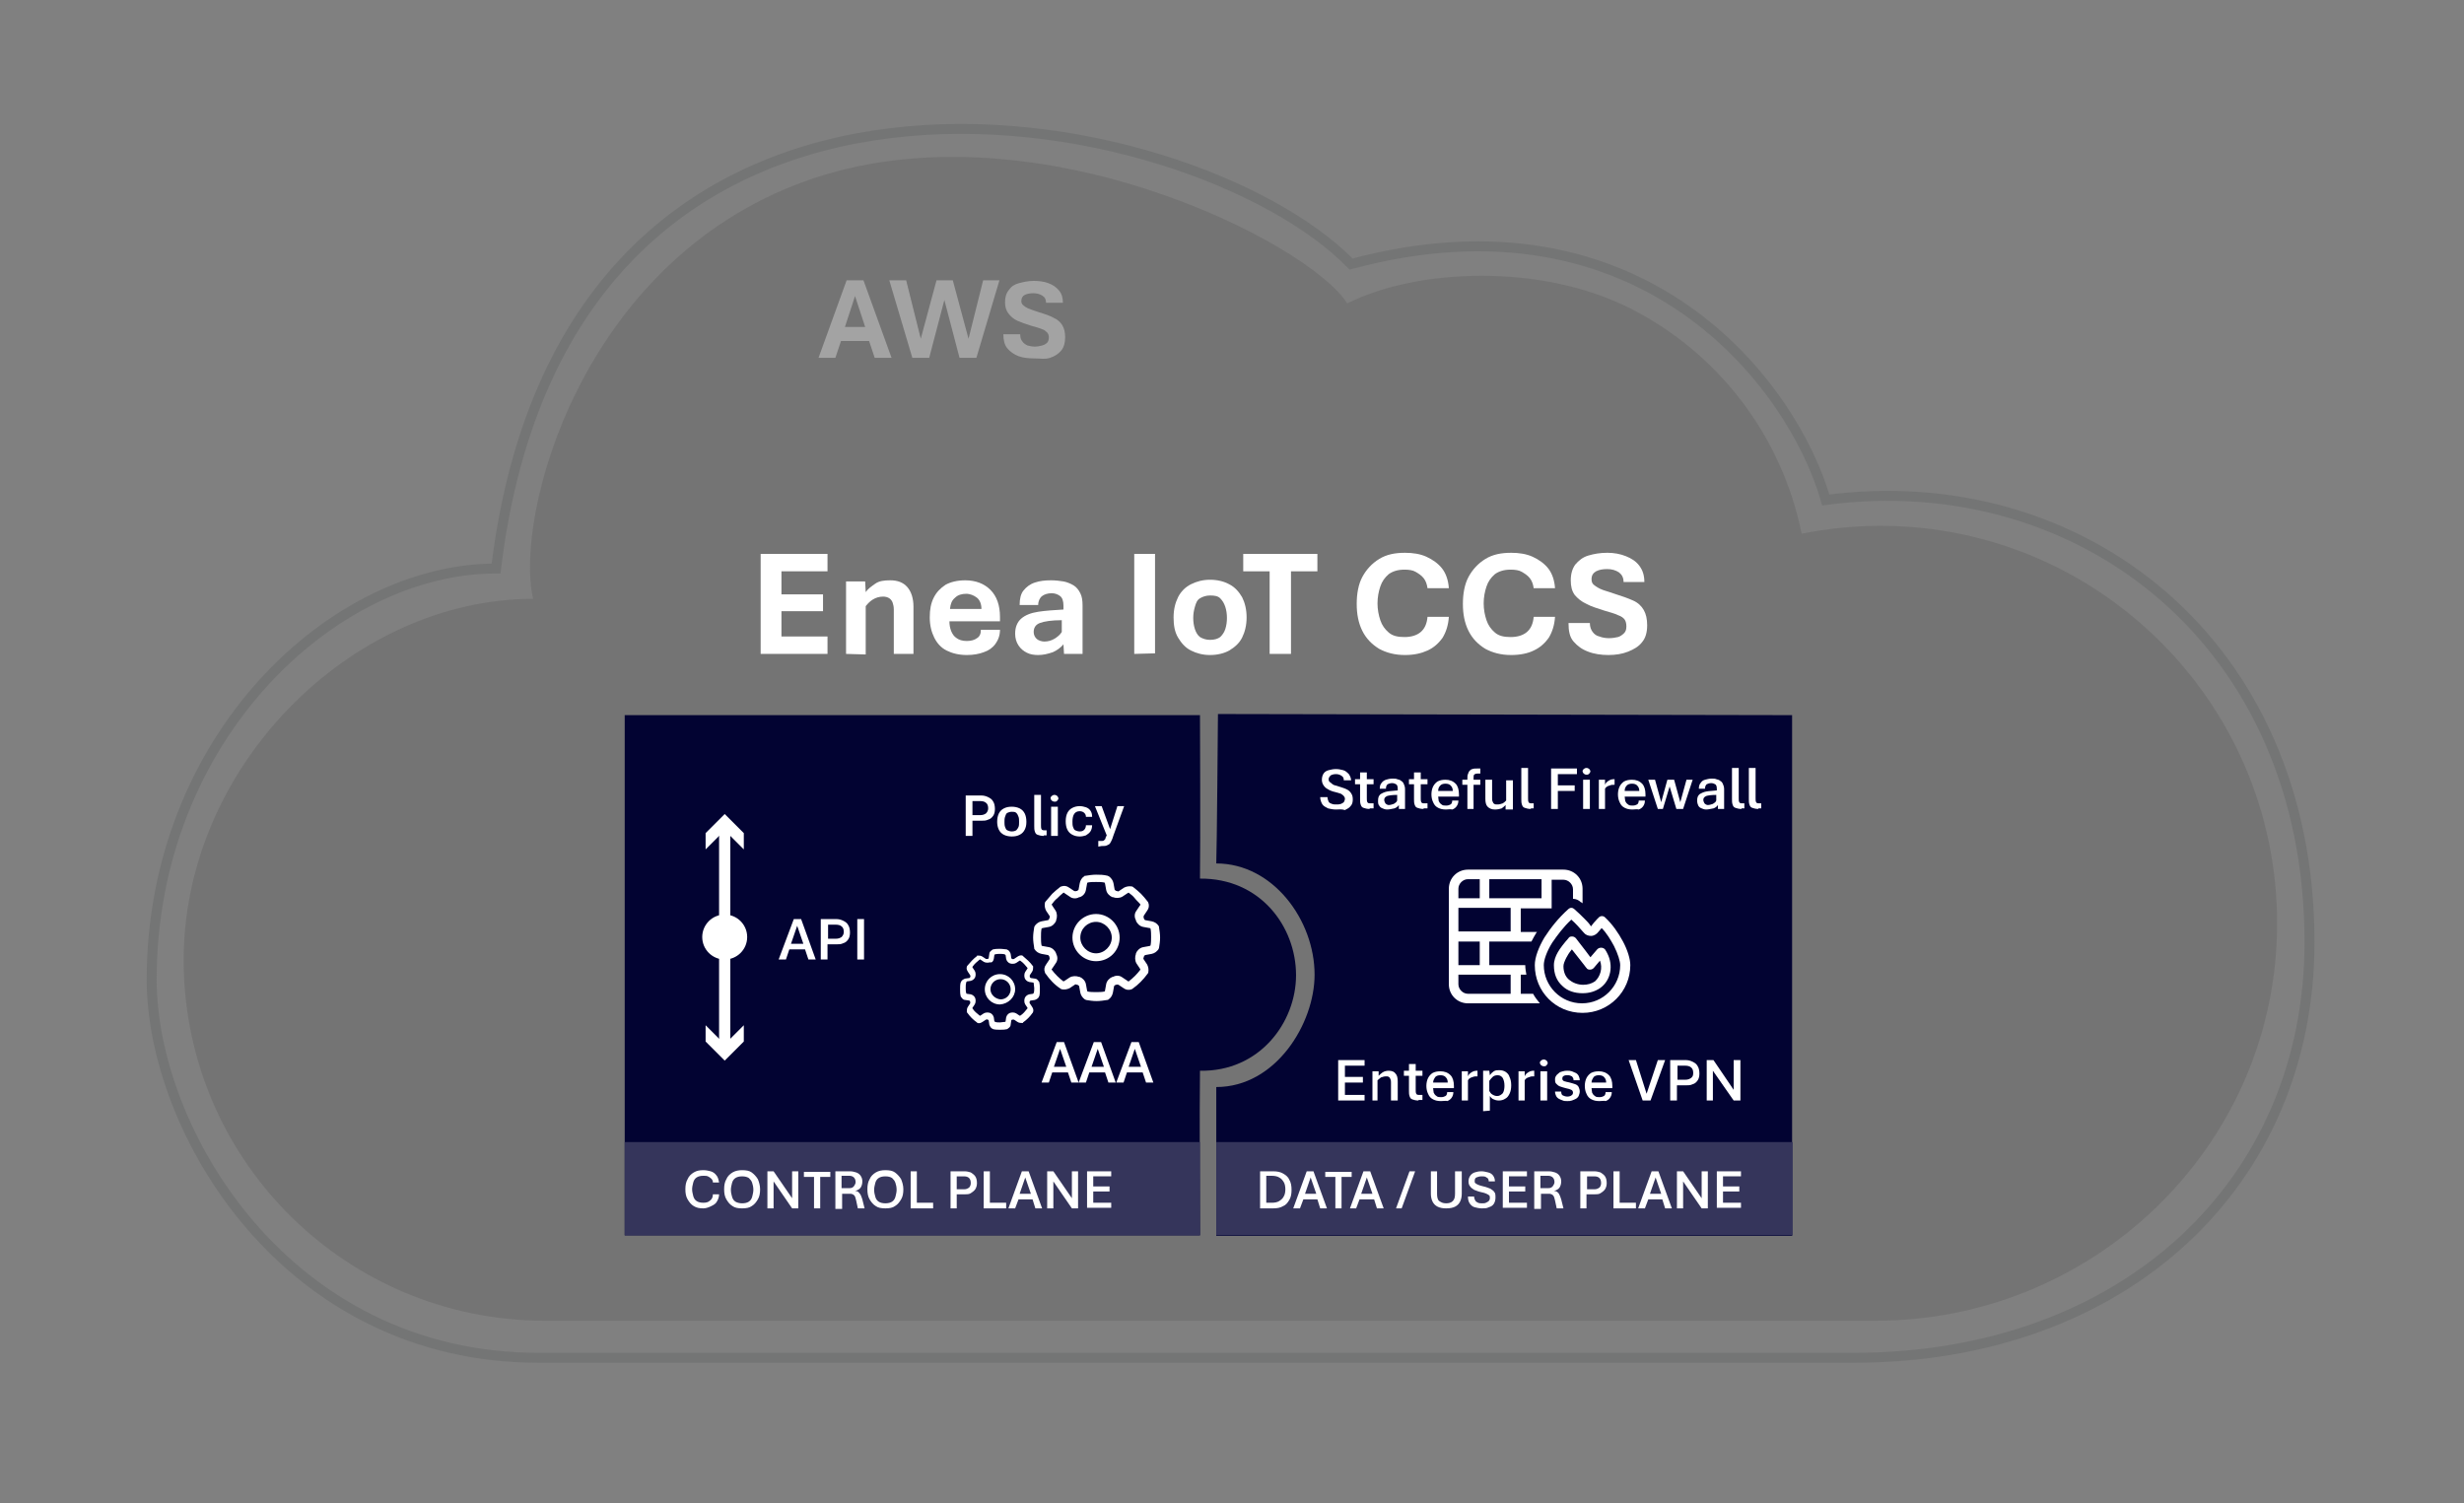 <?xml version="1.0" encoding="UTF-8"?>
<!-- Generator: Adobe Illustrator 28.1.0, SVG Export Plug-In . SVG Version: 6.00 Build 0)  -->
<svg xmlns="http://www.w3.org/2000/svg" xmlns:xlink="http://www.w3.org/1999/xlink" version="1.1" id="Layer_1" x="0px" y="0px" viewBox="0 0 438.6 267.6" style="enable-background:new 0 0 438.6 267.6;" xml:space="preserve">
<rect x="0" y="0" width="438.6" height="267.6" fill="#808080" stroke="none"/>
<style type="text/css">
	.st0{clip-path:url(#SVGID_00000170241890553661419370000000586598977983620225_);}
	
		.st1{clip-path:url(#SVGID_00000100370847368246347410000015474847022531858317_);fill:none;stroke:#747575;stroke-width:1.772;stroke-miterlimit:10;}
	.st2{clip-path:url(#SVGID_00000085943372136856452480000014268627020538493590_);fill:#747474;}
	.st3{fill:#020332;}
	.st4{fill:#35355B;}
	.st5{enable-background:new    ;}
	.st6{fill:#FFFFFF;}
	.st7{fill:none;stroke:#FFFFFF;stroke-width:2;stroke-miterlimit:10;}
	.st8{fill:#A3A3A3;}
	.st9{fill-rule:evenodd;clip-rule:evenodd;fill:#FFFFFF;}
</style>
<g>
	<g>
		<g>
			<defs>
				<rect id="SVGID_1_" x="15.5" y="3.8" width="413.9" height="254.3"></rect>
			</defs>
			<clipPath id="SVGID_00000061430294610602323140000000165755114900282027_">
				<use xlink:href="#SVGID_1_" style="overflow:visible;"></use>
			</clipPath>
			<g style="clip-path:url(#SVGID_00000061430294610602323140000000165755114900282027_);">
				<g>
					<defs>
						<rect id="SVGID_00000067205068796908553470000013531944391776846517_" x="15.5" y="3.8" width="413.9" height="254.3"></rect>
					</defs>
					<clipPath id="SVGID_00000123422035885383311970000012164936893308107197_">
						<use xlink:href="#SVGID_00000067205068796908553470000013531944391776846517_" style="overflow:visible;"></use>
					</clipPath>
					
						<path style="clip-path:url(#SVGID_00000123422035885383311970000012164936893308107197_);fill:none;stroke:#747575;stroke-width:1.772;stroke-miterlimit:10;" d="       M411.1,167.7c0,42.8-32.8,74-81.2,74h-234C50.7,241.7,27,201,27,174.4c0-43,32.3-73.2,61.3-73.2C101.1-4.1,212,17.9,240.5,47       c51.9-13.9,78.6,21.5,84.5,42C370.2,83,411.1,114.2,411.1,167.7z"></path>
				</g>
				<g>
					<defs>
						<rect id="SVGID_00000033333238105830007290000012187932040201407877_" x="15.5" y="3.8" width="413.9" height="254.3"></rect>
					</defs>
					<clipPath id="SVGID_00000070818583942358279970000013949226217572608191_">
						<use xlink:href="#SVGID_00000033333238105830007290000012187932040201407877_" style="overflow:visible;"></use>
					</clipPath>
					<path style="clip-path:url(#SVGID_00000070818583942358279970000013949226217572608191_);fill:#747474;" d="M334.7,93.6       c-4.7,0-9.4,0.5-14,1.4c-3.5-17.3-14.7-32.1-30.5-40.1s-37.7-7.2-50.4-0.9c-6.8-10.9-56.6-36.2-96.6-21.7S91.5,92,94.9,106.6       c-32.4,0-62.7,30.1-62.2,65.2s29.1,63.2,64.1,63.3h237.1c38.4,0,70.4-30.4,71.4-68.8C406.4,126.3,374.3,93.6,334.7,93.6"></path>
				</g>
			</g>
		</g>
	</g>
</g>
<g id="Puzzle_background">
	<path class="st3" d="M230.7,173.6c0,8.4-6.5,17.2-17.1,17c-0.1,5.4,0,29.3,0,29.3H111.2v-92.6h102.4c0,0,0.1,22.6,0,29.1   C224.3,156.3,230.7,164.9,230.7,173.6z"></path>
	<path class="st3" d="M319,127.3V207v13H216.5c0,0,0-6.5,0-13c0-6.4,0-12.8,0-13.5c10.6,0,17.5-11.3,17.5-20   c0-9.7-7.4-19.8-17.5-19.8c0.1-1.6,0.3-26.6,0.3-26.6L319,127.3L319,127.3z"></path>
	<rect x="111.2" y="203.3" class="st4" width="102.4" height="16.6"></rect>
	<rect x="216.5" y="203.3" class="st4" width="102.6" height="16.6"></rect>
</g>
<g class="st5">
	<path class="st6" d="M125.2,215.1c-0.7,0-1.2-0.1-1.7-0.4c-0.5-0.3-0.8-0.7-1.1-1.2s-0.4-1.1-0.4-1.8s0.1-1.3,0.4-1.8   c0.2-0.5,0.6-0.9,1.1-1.2s1-0.4,1.7-0.4c0.5,0,0.9,0.1,1.3,0.2s0.8,0.4,1,0.7c0.3,0.3,0.4,0.8,0.5,1.3h-1.1c0-0.3-0.1-0.5-0.3-0.7   c-0.2-0.2-0.4-0.3-0.6-0.4c-0.2-0.1-0.5-0.1-0.8-0.1c-0.5,0-0.9,0.1-1.2,0.3c-0.3,0.2-0.5,0.5-0.6,0.9c-0.1,0.4-0.2,0.8-0.2,1.2   c0,0.4,0.1,0.8,0.2,1.2c0.1,0.4,0.3,0.7,0.6,0.9s0.7,0.3,1.2,0.3c0.5,0,0.9-0.1,1.2-0.4c0.3-0.2,0.5-0.6,0.5-1.1h1.1   c0,0.5-0.2,1-0.4,1.3c-0.2,0.4-0.6,0.6-1,0.8S125.7,215.1,125.2,215.1z"></path>
	<path class="st6" d="M132.1,215.1c-0.7,0-1.3-0.1-1.7-0.4c-0.5-0.3-0.8-0.7-1.1-1.2s-0.4-1.1-0.4-1.8s0.1-1.3,0.4-1.8   c0.2-0.5,0.6-0.9,1.1-1.2s1.1-0.4,1.7-0.4c0.7,0,1.3,0.1,1.7,0.4s0.8,0.7,1.1,1.2c0.2,0.5,0.4,1.1,0.4,1.8s-0.1,1.3-0.4,1.8   s-0.6,0.9-1.1,1.2C133.4,215,132.8,215.1,132.1,215.1z M132.1,214.2c0.5,0,0.9-0.1,1.2-0.3s0.5-0.5,0.6-0.9   c0.1-0.4,0.2-0.8,0.2-1.2c0-0.5-0.1-0.9-0.2-1.2c-0.1-0.4-0.4-0.7-0.6-0.9c-0.3-0.2-0.7-0.3-1.2-0.3c-0.5,0-0.9,0.1-1.2,0.3   c-0.3,0.2-0.5,0.5-0.6,0.9c-0.1,0.4-0.2,0.8-0.2,1.2c0,0.4,0.1,0.9,0.2,1.2c0.1,0.4,0.3,0.7,0.6,0.9S131.7,214.2,132.1,214.2z"></path>
	<path class="st6" d="M136.6,215.1v-6.6h1.1l3.3,4.8v-4.8h1.1v6.6H141l-3.3-4.8v4.8H136.6z"></path>
	<path class="st6" d="M144.9,215.1v-5.6h-1.8v-0.9h4.7v0.9H146v5.6H144.9z"></path>
	<path class="st6" d="M148.7,215.1v-6.6h2.6c0.4,0,0.8,0.1,1.1,0.2s0.6,0.3,0.8,0.6s0.3,0.6,0.3,1c0,0.4-0.1,0.8-0.3,1.1   s-0.6,0.5-1,0.6c0.3,0,0.5,0.1,0.6,0.2s0.3,0.3,0.4,0.5s0.2,0.5,0.3,0.8l0.4,1.6h-1.2l-0.3-1.4c-0.1-0.3-0.1-0.5-0.2-0.7   c-0.1-0.2-0.2-0.3-0.4-0.4s-0.3-0.1-0.6-0.1h-1.3v2.7H148.7z M149.8,211.5h1.3c0.2,0,0.4,0,0.6-0.1s0.3-0.2,0.4-0.4   c0.1-0.2,0.2-0.3,0.2-0.6c0-0.3-0.1-0.6-0.3-0.8s-0.5-0.3-0.8-0.3h-1.4V211.5z"></path>
	<path class="st6" d="M157.6,215.1c-0.7,0-1.3-0.1-1.7-0.4c-0.5-0.3-0.8-0.7-1.1-1.2s-0.4-1.1-0.4-1.8s0.1-1.3,0.4-1.8   c0.2-0.5,0.6-0.9,1.1-1.2s1.1-0.4,1.7-0.4c0.7,0,1.3,0.1,1.7,0.4s0.8,0.7,1.1,1.2c0.2,0.5,0.4,1.1,0.4,1.8s-0.1,1.3-0.4,1.8   s-0.6,0.9-1.1,1.2C158.9,215,158.3,215.1,157.6,215.1z M157.6,214.2c0.5,0,0.9-0.1,1.2-0.3s0.5-0.5,0.6-0.9   c0.1-0.4,0.2-0.8,0.2-1.2c0-0.5-0.1-0.9-0.2-1.2c-0.1-0.4-0.4-0.7-0.6-0.9c-0.3-0.2-0.7-0.3-1.2-0.3c-0.5,0-0.9,0.1-1.2,0.3   c-0.3,0.2-0.5,0.5-0.6,0.9c-0.1,0.4-0.2,0.8-0.2,1.2c0,0.4,0.1,0.9,0.2,1.2c0.1,0.4,0.3,0.7,0.6,0.9S157.1,214.2,157.6,214.2z"></path>
	<path class="st6" d="M162.1,215.1v-6.6h1.1v5.6h2.9v1H162.1z"></path>
	<path class="st6" d="M169.2,215.1v-6.6h2.5c0.4,0,0.8,0.1,1.1,0.2c0.3,0.2,0.6,0.4,0.8,0.7s0.3,0.7,0.3,1.2c0,0.4-0.1,0.8-0.3,1.1   c-0.2,0.3-0.5,0.5-0.8,0.7c-0.3,0.2-0.7,0.2-1.1,0.2h-1.4v2.5H169.2z M170.3,211.7h1.3c0.4,0,0.6-0.1,0.9-0.3   c0.2-0.2,0.3-0.5,0.3-0.8c0-0.4-0.1-0.7-0.3-0.9s-0.5-0.3-0.9-0.3h-1.3V211.7z"></path>
	<path class="st6" d="M175.1,215.1v-6.6h1.1v5.6h2.9v1H175.1z"></path>
	<path class="st6" d="M179.5,215.1l2.4-6.6h1.2l2.4,6.6h-1.2l-0.5-1.6h-2.5l-0.6,1.6H179.5z M181.5,212.5h2l-1-2.9L181.5,212.5z"></path>
	<path class="st6" d="M186.4,215.1v-6.6h1.1l3.3,4.8v-4.8h1.1v6.6h-1.1l-3.3-4.8v4.8H186.4z"></path>
	<path class="st6" d="M193.5,215.1v-6.6h4.3v0.9h-3.2v1.8h2.9v0.9h-2.9v2h3.2v0.9H193.5z"></path>
</g>
<g class="st5">
	<path class="st6" d="M224.3,215.1v-6.6h2.3c0.7,0,1.3,0.1,1.8,0.4c0.5,0.3,0.9,0.6,1.1,1.1c0.3,0.5,0.4,1.1,0.4,1.8   c0,0.7-0.1,1.3-0.4,1.8c-0.3,0.5-0.6,0.9-1.1,1.1c-0.5,0.3-1.1,0.4-1.8,0.4H224.3z M225.4,214.1h1c0.5,0,1-0.1,1.3-0.3   c0.3-0.2,0.6-0.4,0.8-0.8c0.2-0.3,0.3-0.8,0.3-1.3c0-0.5-0.1-1-0.3-1.3s-0.4-0.6-0.8-0.8c-0.3-0.2-0.8-0.3-1.3-0.3h-1V214.1z"></path>
	<path class="st6" d="M230.2,215.1l2.4-6.6h1.2l2.4,6.6h-1.2l-0.5-1.6H232l-0.6,1.6H230.2z M232.3,212.5h2l-1-2.9L232.3,212.5z"></path>
	<path class="st6" d="M237.7,215.1v-5.6h-1.8v-0.9h4.7v0.9h-1.8v5.6H237.7z"></path>
	<path class="st6" d="M240.3,215.1l2.4-6.6h1.2l2.4,6.6h-1.2l-0.5-1.6H242l-0.6,1.6H240.3z M242.3,212.5h2l-1-2.9L242.3,212.5z"></path>
	<path class="st6" d="M248.5,215.1l2.4-6.6h1l-2.4,6.6H248.5z"></path>
	<path class="st6" d="M257.4,215.1c-0.6,0-1.1-0.1-1.5-0.3c-0.4-0.2-0.7-0.5-0.9-0.9c-0.2-0.4-0.3-0.9-0.3-1.4v-4h1.1v4   c0,0.6,0.1,1.1,0.4,1.3s0.6,0.4,1.2,0.4c0.5,0,0.9-0.1,1.2-0.4c0.3-0.3,0.4-0.7,0.4-1.3v-4h1.2v4c0,0.5-0.1,1-0.3,1.4   c-0.2,0.4-0.5,0.7-0.9,0.9C258.6,215,258.1,215.1,257.4,215.1z"></path>
	<path class="st6" d="M263.8,215.1c-0.5,0-0.9-0.1-1.3-0.2c-0.4-0.1-0.7-0.4-0.9-0.7c-0.2-0.3-0.3-0.7-0.3-1.2h1.1   c0,0.3,0.1,0.5,0.2,0.7c0.1,0.2,0.3,0.3,0.5,0.4s0.5,0.1,0.7,0.1c0.3,0,0.5,0,0.7-0.1c0.2-0.1,0.4-0.2,0.5-0.3   c0.1-0.1,0.2-0.3,0.2-0.5c0-0.2,0-0.4-0.1-0.5s-0.3-0.2-0.5-0.3c-0.2-0.1-0.5-0.2-1-0.3c-0.5-0.1-0.9-0.3-1.2-0.4   c-0.3-0.2-0.6-0.4-0.7-0.6c-0.2-0.2-0.3-0.5-0.3-0.9c0-0.4,0.1-0.7,0.3-1c0.2-0.3,0.5-0.5,0.8-0.6c0.3-0.1,0.7-0.2,1.2-0.2   c0.4,0,0.8,0.1,1.2,0.2c0.4,0.1,0.7,0.3,0.9,0.6c0.2,0.3,0.3,0.6,0.3,1h-1.1c0-0.3-0.1-0.6-0.4-0.7c-0.2-0.2-0.5-0.2-0.9-0.2   c-0.4,0-0.6,0.1-0.9,0.2c-0.2,0.1-0.3,0.3-0.3,0.6c0,0.2,0,0.3,0.1,0.4c0.1,0.1,0.3,0.2,0.5,0.3s0.6,0.2,1,0.3   c0.5,0.1,0.9,0.3,1.2,0.4c0.3,0.2,0.6,0.4,0.7,0.6c0.2,0.2,0.2,0.6,0.2,1c0,0.4-0.1,0.8-0.3,1.1c-0.2,0.3-0.5,0.5-0.9,0.6   C264.7,215.1,264.2,215.1,263.8,215.1z"></path>
	<path class="st6" d="M267.5,215.1v-6.6h4.3v0.9h-3.2v1.8h2.9v0.9h-2.9v2h3.2v0.9H267.5z"></path>
	<path class="st6" d="M273.1,215.1v-6.6h2.6c0.4,0,0.8,0.1,1.1,0.2s0.6,0.3,0.8,0.6s0.3,0.6,0.3,1c0,0.4-0.1,0.8-0.3,1.1   c-0.2,0.3-0.6,0.5-1,0.6c0.3,0,0.5,0.1,0.6,0.2c0.2,0.1,0.3,0.3,0.4,0.5s0.2,0.5,0.3,0.8l0.4,1.6h-1.2l-0.3-1.4   c-0.1-0.3-0.1-0.5-0.2-0.7c-0.1-0.2-0.2-0.3-0.4-0.4s-0.3-0.1-0.6-0.1h-1.3v2.7H273.1z M274.2,211.5h1.3c0.2,0,0.4,0,0.6-0.1   c0.2-0.1,0.3-0.2,0.4-0.4c0.1-0.2,0.2-0.3,0.2-0.6c0-0.3-0.1-0.6-0.3-0.8c-0.2-0.2-0.5-0.3-0.8-0.3h-1.4V211.5z"></path>
	<path class="st6" d="M281.3,215.1v-6.6h2.5c0.4,0,0.8,0.1,1.1,0.2c0.3,0.2,0.6,0.4,0.8,0.7s0.3,0.7,0.3,1.2c0,0.4-0.1,0.8-0.3,1.1   c-0.2,0.3-0.5,0.5-0.8,0.7c-0.3,0.2-0.7,0.2-1.1,0.2h-1.4v2.5H281.3z M282.5,211.7h1.3c0.4,0,0.6-0.1,0.9-0.3   c0.2-0.2,0.3-0.5,0.3-0.8c0-0.4-0.1-0.7-0.3-0.9s-0.5-0.3-0.9-0.3h-1.3V211.7z"></path>
	<path class="st6" d="M287.2,215.1v-6.6h1.1v5.6h2.9v1H287.2z"></path>
	<path class="st6" d="M291.6,215.1l2.4-6.6h1.2l2.4,6.6h-1.2l-0.5-1.6h-2.5l-0.6,1.6H291.6z M293.7,212.5h2l-1-2.9L293.7,212.5z"></path>
	<path class="st6" d="M298.5,215.1v-6.6h1.1l3.3,4.8v-4.8h1.1v6.6h-1.1l-3.3-4.8v4.8H298.5z"></path>
	<path class="st6" d="M305.6,215.1v-6.6h4.3v0.9h-3.2v1.8h2.9v0.9h-2.9v2h3.2v0.9H305.6z"></path>
</g>
<g>
	<path class="st6" d="M135.4,116.4V98.6h11.9v3.1h-8.2v4.1h7.4v3h-7.4v4.5h8.2v3.1C147.3,116.4,135.4,116.4,135.4,116.4z"></path>
	<path class="st6" d="M150.6,116.4v-12.9h3.4l0.1,1.9c0.4-0.6,1-1,1.7-1.5s1.6-0.6,2.7-0.6c1.3,0,2.3,0.4,3,1.2s1.1,2,1.1,3.5v8.4   h-3.5v-7.9c0-0.5-0.1-0.9-0.2-1.2s-0.3-0.6-0.6-0.8c-0.3-0.2-0.7-0.3-1.1-0.3c-0.7,0-1.3,0.2-1.8,0.5s-0.9,0.7-1.3,1.2v8.6   L150.6,116.4L150.6,116.4z"></path>
	<path class="st6" d="M172.1,116.6c-1.4,0-2.6-0.3-3.6-0.8s-1.7-1.3-2.2-2.3s-0.8-2.2-0.8-3.6s0.2-2.5,0.7-3.5s1.2-1.7,2.1-2.3   c0.9-0.5,2.1-0.8,3.5-0.8c1.9,0,3.4,0.6,4.5,1.7s1.7,2.7,1.7,4.8c0,0.1,0,0.2,0,0.4s0,0.3,0,0.4h-9c0,0.6,0.1,1.2,0.3,1.7   s0.5,1,1,1.3c0.4,0.3,1,0.5,1.8,0.5s1.4-0.2,1.8-0.5c0.5-0.3,0.7-0.8,0.7-1.5h3.4c0,1-0.3,1.8-0.8,2.5s-1.2,1.2-2.1,1.5   C174.3,116.4,173.3,116.6,172.1,116.6z M169.1,108.4h5.6c0-0.9-0.3-1.6-0.8-2s-1.2-0.7-1.9-0.7c-0.8,0-1.5,0.2-2,0.7   C169.4,106.9,169.2,107.5,169.1,108.4z"></path>
	<path class="st6" d="M184.8,116.6c-0.7,0-1.4-0.1-2-0.4s-1.1-0.7-1.5-1.3c-0.4-0.6-0.6-1.3-0.6-2.1c0-1.2,0.4-2.1,1.1-2.7   c0.7-0.6,1.7-1,3-1.2s2.8-0.3,4.5-0.4v-0.7c0-0.8-0.2-1.4-0.6-1.7c-0.4-0.3-0.9-0.5-1.5-0.5c-0.7,0-1.3,0.2-1.7,0.5   s-0.7,0.9-0.7,1.6h-3.3c0-1.1,0.2-2,0.7-2.6s1.1-1.1,2-1.4s1.8-0.4,2.9-0.4c0.8,0,1.6,0.1,2.2,0.2s1.3,0.4,1.8,0.7   c0.5,0.3,0.9,0.8,1.2,1.4s0.4,1.3,0.4,2.2v8.6h-3.3l-0.1-1.7c-0.5,0.6-1.2,1.1-1.9,1.4C186.5,116.4,185.7,116.6,184.8,116.6z    M185.9,114.2c0.7,0,1.3-0.2,1.8-0.5s1-0.7,1.3-1.2v-2.1c-1.8,0-3.1,0.2-3.9,0.5s-1.1,0.9-1.1,1.6c0,0.5,0.2,0.9,0.5,1.2   S185.4,114.2,185.9,114.2z"></path>
	<path class="st6" d="M201.9,116.4V98.6h3.7v17.7L201.9,116.4L201.9,116.4z"></path>
	<path class="st6" d="M215.4,116.6c-1.3,0-2.4-0.3-3.4-0.8s-1.7-1.3-2.3-2.3s-0.8-2.2-0.8-3.6s0.3-2.6,0.8-3.6s1.3-1.8,2.3-2.3   s2.1-0.8,3.4-0.8c1.3,0,2.5,0.3,3.4,0.8c1,0.5,1.7,1.3,2.3,2.3c0.5,1,0.8,2.2,0.8,3.6s-0.3,2.6-0.8,3.6s-1.3,1.7-2.3,2.3   C217.9,116.3,216.7,116.6,215.4,116.6z M215.4,113.9c0.8,0,1.4-0.2,1.8-0.5c0.4-0.4,0.7-0.8,0.9-1.4s0.3-1.3,0.3-2s-0.1-1.4-0.3-2   s-0.5-1.1-0.9-1.5s-1-0.5-1.8-0.5c-0.7,0-1.3,0.2-1.8,0.5s-0.7,0.8-0.9,1.5s-0.3,1.3-0.3,2s0.1,1.4,0.3,2s0.5,1.1,0.9,1.4   C214.1,113.7,214.7,113.9,215.4,113.9z"></path>
	<path class="st6" d="M226,116.4v-14.7h-4.7v-3.1h13.2v3.1h-4.7v14.7H226z"></path>
	<path class="st6" d="M250.1,116.6c-1.8,0-3.3-0.4-4.6-1.1c-1.3-0.8-2.3-1.8-3-3.2c-0.7-1.4-1-3-1-4.8s0.3-3.5,1-4.8s1.7-2.4,3-3.2   c1.3-0.8,2.8-1.1,4.6-1.1c1.4,0,2.7,0.2,3.8,0.7s2.1,1.2,2.8,2.1s1.1,2.1,1.2,3.5h-3.8c-0.1-0.7-0.3-1.3-0.7-1.8s-0.9-0.8-1.4-1.1   s-1.2-0.4-2-0.4c-1.2,0-2.1,0.3-2.8,0.8c-0.7,0.6-1.2,1.3-1.5,2.2c-0.3,0.9-0.5,1.9-0.5,3s0.2,2.1,0.5,3s0.8,1.6,1.5,2.2   s1.6,0.8,2.8,0.8s2.2-0.3,2.9-0.9s1.1-1.5,1.2-2.7h3.8c-0.1,1.5-0.5,2.7-1.1,3.7c-0.7,1-1.6,1.8-2.7,2.3   C253,116.3,251.7,116.6,250.1,116.6z"></path>
	<path class="st6" d="M269,116.6c-1.8,0-3.3-0.4-4.6-1.1c-1.3-0.8-2.3-1.8-3-3.2c-0.7-1.4-1-3-1-4.8s0.3-3.5,1-4.8s1.7-2.4,3-3.2   c1.3-0.8,2.8-1.1,4.6-1.1c1.4,0,2.7,0.2,3.8,0.7s2.1,1.2,2.8,2.1c0.7,0.9,1.1,2.1,1.2,3.5H273c-0.1-0.7-0.3-1.3-0.7-1.8   c-0.4-0.5-0.9-0.8-1.4-1.1s-1.2-0.4-2-0.4c-1.2,0-2.1,0.3-2.8,0.8c-0.7,0.6-1.2,1.3-1.5,2.2c-0.3,0.9-0.5,1.9-0.5,3s0.2,2.1,0.5,3   s0.8,1.6,1.5,2.2s1.6,0.8,2.8,0.8c1.2,0,2.2-0.3,2.9-0.9c0.7-0.6,1.1-1.5,1.2-2.7h3.8c-0.1,1.5-0.5,2.7-1.1,3.7   c-0.7,1-1.6,1.8-2.7,2.3C272,116.3,270.6,116.6,269,116.6z"></path>
	<path class="st6" d="M286.3,116.6c-1.3,0-2.6-0.2-3.6-0.6c-1.1-0.4-1.9-1-2.6-1.8s-0.9-1.9-0.9-3.3h3.8c0,0.7,0.2,1.2,0.5,1.6   s0.7,0.7,1.2,0.8c0.5,0.2,1.1,0.3,1.7,0.3s1.2-0.1,1.6-0.2s0.8-0.4,1.1-0.7c0.3-0.3,0.4-0.7,0.4-1.2s-0.1-0.9-0.3-1.2   c-0.2-0.3-0.6-0.6-1.2-0.8c-0.6-0.3-1.4-0.5-2.4-0.8c-1.2-0.4-2.3-0.7-3.2-1.2c-0.9-0.4-1.6-1-2.1-1.6c-0.5-0.7-0.7-1.5-0.7-2.6   c0-1.2,0.3-2.1,0.8-2.8c0.6-0.7,1.3-1.3,2.3-1.6s2.1-0.5,3.4-0.5c1.2,0,2.3,0.2,3.3,0.6s1.8,0.9,2.4,1.7c0.6,0.8,0.9,1.7,0.9,2.9   H289c0-0.8-0.3-1.3-0.8-1.7c-0.6-0.4-1.3-0.6-2.1-0.6c-0.8,0-1.4,0.1-2,0.4c-0.5,0.3-0.8,0.7-0.8,1.4c0,0.4,0.1,0.7,0.3,0.9   s0.6,0.5,1.2,0.8s1.5,0.5,2.6,0.9c1.3,0.4,2.4,0.8,3.3,1.2c0.9,0.4,1.5,1,1.9,1.7s0.6,1.6,0.6,2.7c0,1.3-0.3,2.3-0.9,3   c-0.6,0.8-1.5,1.3-2.5,1.7C288.8,116.4,287.6,116.6,286.3,116.6z"></path>
</g>
<g>
	<path class="st6" d="M171.9,148.8v-7.2h2.7c0.5,0,0.9,0.1,1.3,0.3c0.4,0.2,0.7,0.4,0.9,0.8c0.2,0.3,0.3,0.8,0.3,1.3   s-0.1,0.9-0.3,1.2s-0.5,0.6-0.9,0.7c-0.4,0.2-0.8,0.2-1.3,0.2h-1.5v2.7H171.9z M173.1,145.1h1.4c0.4,0,0.7-0.1,1-0.3   c0.2-0.2,0.4-0.5,0.4-0.9s-0.1-0.8-0.4-1c-0.2-0.2-0.6-0.3-1-0.3h-1.4V145.1z"></path>
	<path class="st6" d="M180.1,148.9c-0.5,0-1-0.1-1.4-0.3s-0.7-0.5-0.9-0.9s-0.3-0.9-0.3-1.4c0-0.6,0.1-1.1,0.3-1.5s0.5-0.7,0.9-0.9   s0.8-0.3,1.4-0.3c0.5,0,1,0.1,1.4,0.3s0.7,0.5,0.9,0.9s0.3,0.9,0.3,1.5s-0.1,1-0.3,1.4s-0.5,0.7-0.9,0.9   C181.1,148.8,180.7,148.9,180.1,148.9z M180.1,148c0.4,0,0.6-0.1,0.8-0.2c0.2-0.2,0.3-0.4,0.4-0.6s0.1-0.6,0.1-0.9   c0-0.3,0-0.7-0.1-0.9c-0.1-0.3-0.2-0.5-0.4-0.7s-0.5-0.2-0.8-0.2s-0.6,0.1-0.8,0.2s-0.3,0.4-0.4,0.7c-0.1,0.3-0.1,0.6-0.1,0.9   c0,0.3,0,0.6,0.1,0.9s0.2,0.5,0.4,0.6C179.5,147.9,179.8,148,180.1,148z"></path>
	<path class="st6" d="M185.8,148.8c-0.5,0-0.8-0.1-1.1-0.2c-0.3-0.1-0.4-0.3-0.5-0.6s-0.1-0.6-0.1-1v-5.5h1.2v5.4   c0,0.3,0,0.5,0.1,0.7s0.3,0.2,0.6,0.2h0.3v0.9h-0.5V148.8z"></path>
	<path class="st6" d="M187.7,142.7c-0.2,0-0.4-0.1-0.5-0.2c-0.1-0.1-0.2-0.3-0.2-0.4c0-0.2,0.1-0.3,0.2-0.4c0.1-0.1,0.3-0.2,0.5-0.2   s0.4,0.1,0.5,0.2c0.1,0.1,0.2,0.3,0.2,0.4c0,0.2-0.1,0.3-0.2,0.4C188.1,142.7,187.9,142.7,187.7,142.7z M187.1,148.8v-5.2h1.2v5.2   H187.1z"></path>
	<path class="st6" d="M192.2,148.9c-0.5,0-0.9-0.1-1.3-0.3c-0.4-0.2-0.7-0.5-0.9-0.9s-0.3-0.9-0.3-1.5s0.1-1.1,0.3-1.5   s0.5-0.7,0.9-0.9s0.8-0.3,1.3-0.3c0.4,0,0.8,0.1,1.1,0.2s0.6,0.3,0.8,0.6s0.3,0.6,0.3,1.1h-1.1c0-0.3-0.1-0.5-0.3-0.7   s-0.5-0.3-0.8-0.3c-0.5,0-0.8,0.2-1,0.5s-0.3,0.8-0.3,1.3c0,0.4,0,0.7,0.1,1s0.2,0.5,0.4,0.6s0.5,0.2,0.8,0.2   c0.4,0,0.6-0.1,0.8-0.3s0.3-0.5,0.3-0.8h1.1c0,0.4-0.1,0.8-0.3,1.1s-0.5,0.5-0.8,0.7C193,148.8,192.6,148.9,192.2,148.9z"></path>
	<path class="st6" d="M195.5,150.7v-1h0.5c0.2,0,0.4,0,0.5-0.1s0.3-0.2,0.3-0.5l0.2-0.4l-2.1-5.2h1.2l1.5,4.1l1.3-4.1h1.2l-1.9,5.2   l-0.2,0.6c-0.1,0.3-0.3,0.6-0.4,0.8s-0.4,0.3-0.6,0.4c-0.2,0.1-0.5,0.1-0.9,0.1L195.5,150.7L195.5,150.7z"></path>
</g>
<g>
	<path class="st6" d="M185.4,192.7l2.7-7.2h1.3l2.6,7.2h-1.3l-0.6-1.8h-2.8l-0.6,1.8H185.4z M187.6,189.9h2.2l-1.1-3.2L187.6,189.9z   "></path>
	<path class="st6" d="M192,192.7l2.7-7.2h1.3l2.6,7.2h-1.3l-0.6-1.8h-2.8l-0.6,1.8H192z M194.3,189.9h2.2l-1.1-3.2L194.3,189.9z"></path>
	<path class="st6" d="M198.7,192.7l2.7-7.2h1.3l2.6,7.2H204l-0.6-1.8h-2.8l-0.6,1.8H198.7z M200.9,189.9h2.2l-1.1-3.2L200.9,189.9z"></path>
</g>
<g id="API">
	<g>
		<g>
			<line class="st7" x1="129" y1="147.2" x2="129" y2="186.5"></line>
			<g>
				<polygon class="st6" points="125.6,151.2 129,147.8 132.4,151.2 132.4,148.3 129,144.9 125.6,148.3     "></polygon>
			</g>
			<g>
				<polygon class="st6" points="125.6,182.5 129,185.9 132.4,182.5 132.4,185.4 129,188.8 125.6,185.4     "></polygon>
			</g>
		</g>
	</g>
	<circle class="st6" cx="129" cy="166.8" r="4"></circle>
	<g>
		<path class="st6" d="M138.6,170.8l2.7-7.2h1.3l2.6,7.2h-1.3l-0.6-1.8h-2.8l-0.6,1.8H138.6z M140.8,168h2.2l-1.1-3.2L140.8,168z"></path>
		<path class="st6" d="M146.1,170.8v-7.2h2.7c0.5,0,0.9,0.1,1.3,0.3c0.4,0.2,0.7,0.4,0.9,0.8c0.2,0.3,0.3,0.8,0.3,1.3    s-0.1,0.9-0.3,1.2s-0.5,0.6-0.9,0.7c-0.4,0.2-0.8,0.2-1.3,0.2h-1.5v2.7H146.1z M147.4,167.1h1.4c0.4,0,0.7-0.1,1-0.3    c0.2-0.2,0.4-0.5,0.4-0.9s-0.1-0.8-0.4-1c-0.2-0.2-0.6-0.3-1-0.3h-1.4V167.1z"></path>
		<path class="st6" d="M152.6,170.8v-7.2h1.2v7.2H152.6z"></path>
	</g>
</g>
<g>
	<path class="st6" d="M237.8,144.1c-0.5,0-1-0.1-1.4-0.2c-0.4-0.2-0.8-0.4-1-0.7s-0.4-0.8-0.4-1.3h1.3c0,0.3,0.1,0.6,0.2,0.8   c0.1,0.2,0.3,0.3,0.6,0.4c0.2,0.1,0.5,0.1,0.8,0.1s0.5,0,0.8-0.1c0.2-0.1,0.4-0.2,0.5-0.3c0.1-0.2,0.2-0.4,0.2-0.6   c0-0.2-0.1-0.4-0.2-0.5c-0.1-0.1-0.3-0.3-0.5-0.4c-0.3-0.1-0.6-0.2-1-0.3c-0.5-0.1-1-0.3-1.3-0.5c-0.4-0.2-0.6-0.4-0.8-0.7   s-0.3-0.6-0.3-1s0.1-0.8,0.3-1.1s0.5-0.5,0.9-0.6s0.8-0.2,1.3-0.2s0.9,0.1,1.3,0.2c0.4,0.1,0.7,0.4,1,0.7c0.2,0.3,0.4,0.7,0.4,1.1   h-1.3c0-0.4-0.1-0.6-0.4-0.8c-0.3-0.2-0.6-0.3-1-0.3s-0.7,0.1-0.9,0.2c-0.2,0.2-0.4,0.4-0.4,0.7c0,0.2,0,0.3,0.2,0.5   c0.1,0.1,0.3,0.2,0.5,0.4s0.6,0.2,1.1,0.4c0.6,0.2,1,0.3,1.4,0.5s0.6,0.4,0.8,0.7s0.3,0.6,0.3,1.1s-0.1,0.9-0.4,1.2   c-0.2,0.3-0.6,0.5-1,0.7C238.8,144,238.4,144.1,237.8,144.1z"></path>
	<path class="st6" d="M243.8,144c-0.5,0-0.8-0.1-1.1-0.2c-0.3-0.1-0.4-0.3-0.5-0.6s-0.1-0.6-0.1-1v-2.6h-0.9v-0.9h0.9v-1.2h1.2v1.2   h1.2v0.9h-1.2v2.5c0,0.3,0,0.5,0.1,0.7s0.3,0.2,0.6,0.2h0.5v0.9h-0.7V144z"></path>
	<path class="st6" d="M246.9,144.1c-0.3,0-0.6-0.1-0.8-0.2c-0.3-0.1-0.5-0.3-0.6-0.5c-0.2-0.2-0.2-0.5-0.2-0.9   c0-0.5,0.1-0.8,0.4-1.1c0.3-0.2,0.7-0.4,1.2-0.5s1.1-0.1,1.9-0.2v-0.3c0-0.4-0.1-0.7-0.3-0.8s-0.4-0.2-0.7-0.2s-0.6,0.1-0.8,0.2   c-0.2,0.2-0.3,0.4-0.3,0.8h-1.1c0-0.4,0.1-0.8,0.3-1c0.2-0.3,0.5-0.5,0.8-0.6s0.7-0.2,1.2-0.2c0.3,0,0.6,0,0.8,0.1   c0.3,0.1,0.5,0.1,0.7,0.3c0.2,0.1,0.4,0.3,0.5,0.6c0.1,0.2,0.2,0.5,0.2,0.9v3.5H249v-0.7c-0.2,0.3-0.5,0.5-0.8,0.6   C247.7,144,247.3,144.1,246.9,144.1z M247.2,143.3c0.3,0,0.6-0.1,0.9-0.2c0.3-0.2,0.5-0.3,0.6-0.6v-1c-0.9,0-1.5,0.1-1.8,0.2   c-0.4,0.2-0.5,0.4-0.5,0.7c0,0.2,0.1,0.4,0.2,0.6C246.8,143.2,247,143.3,247.2,143.3z"></path>
	<path class="st6" d="M253.4,144c-0.5,0-0.8-0.1-1.1-0.2c-0.3-0.1-0.4-0.3-0.5-0.6s-0.1-0.6-0.1-1v-2.6h-0.9v-0.9h0.9v-1.2h1.2v1.2   h1.2v0.9h-1.2v2.5c0,0.3,0,0.5,0.1,0.7s0.3,0.2,0.6,0.2h0.5v0.9h-0.7V144z"></path>
	<path class="st6" d="M257.4,144.1c-0.6,0-1-0.1-1.4-0.3s-0.7-0.5-0.9-1c-0.2-0.4-0.3-0.9-0.3-1.4s0.1-1,0.3-1.4s0.5-0.7,0.8-0.9   c0.4-0.2,0.8-0.3,1.4-0.3c0.7,0,1.3,0.2,1.8,0.7c0.4,0.4,0.6,1.1,0.6,1.9c0,0,0,0.1,0,0.2c0,0.1,0,0.1,0,0.2H256   c0,0.3,0.1,0.6,0.1,0.8c0.1,0.2,0.2,0.4,0.5,0.6c0.2,0.2,0.5,0.2,0.8,0.2c0.4,0,0.6-0.1,0.8-0.2s0.3-0.4,0.3-0.7h1.1   c0,0.4-0.1,0.7-0.3,1s-0.5,0.5-0.8,0.6C258.2,144,257.8,144.1,257.4,144.1z M256,140.8h2.6c0-0.4-0.1-0.7-0.4-1   c-0.2-0.2-0.5-0.3-0.9-0.3s-0.7,0.1-0.9,0.3C256.1,140.1,256,140.4,256,140.8z"></path>
	<path class="st6" d="M261.2,144v-4.3h-0.9v-0.9h0.9v-0.2c0-0.3,0-0.6,0.1-0.8s0.1-0.4,0.3-0.6c0.1-0.1,0.3-0.3,0.5-0.3   c0.2-0.1,0.5-0.1,0.9-0.1h0.5v0.9H263c-0.3,0-0.5,0.1-0.6,0.2c-0.1,0.1-0.1,0.4-0.1,0.7v0.2h1.2v0.9h-1.2v4.3L261.2,144L261.2,144z   "></path>
	<path class="st6" d="M266.1,144.1c-0.6,0-1-0.2-1.3-0.5s-0.4-0.8-0.4-1.4v-3.4h1.2v3.3c0,0.2,0,0.4,0.1,0.6s0.1,0.3,0.3,0.4   c0.1,0.1,0.3,0.1,0.6,0.1c0.3,0,0.6-0.1,0.9-0.2c0.2-0.1,0.4-0.3,0.6-0.5v-3.6h1.2v5.2H268v-0.8c-0.2,0.2-0.4,0.4-0.7,0.6   C267,144,266.6,144.1,266.1,144.1z"></path>
	<path class="st6" d="M272.5,144c-0.5,0-0.8-0.1-1.1-0.2c-0.3-0.1-0.4-0.3-0.5-0.6s-0.1-0.6-0.1-1v-5.5h1.2v5.4c0,0.3,0,0.5,0.1,0.7   s0.3,0.2,0.6,0.2h0.3v0.9h-0.5V144z"></path>
	<path class="st6" d="M276.1,144v-7.2h4.6v1h-3.4v2h3v1h-3v3.2H276.1z"></path>
	<path class="st6" d="M282.4,137.9c-0.2,0-0.4-0.1-0.5-0.2s-0.2-0.3-0.2-0.4c0-0.2,0.1-0.3,0.2-0.4s0.3-0.2,0.5-0.2s0.4,0.1,0.5,0.2   c0.1,0.1,0.2,0.3,0.2,0.4s-0.1,0.3-0.2,0.4C282.7,137.9,282.6,137.9,282.4,137.9z M281.8,144v-5.2h1.2v5.2H281.8z"></path>
	<path class="st6" d="M284.6,144v-5.2h1.1v0.9c0.1-0.3,0.3-0.5,0.6-0.7c0.3-0.2,0.6-0.3,1-0.3h0.1v1h-0.1c-0.2,0-0.5,0-0.7,0.1   s-0.4,0.1-0.5,0.2c-0.2,0.1-0.3,0.2-0.4,0.4v3.6H284.6z"></path>
	<path class="st6" d="M290.6,144.1c-0.6,0-1-0.1-1.4-0.3s-0.7-0.5-0.9-1c-0.2-0.4-0.3-0.9-0.3-1.4s0.1-1,0.3-1.4   c0.2-0.4,0.5-0.7,0.8-0.9c0.4-0.2,0.8-0.3,1.4-0.3c0.7,0,1.3,0.2,1.8,0.7c0.4,0.4,0.6,1.1,0.6,1.9c0,0,0,0.1,0,0.2   c0,0.1,0,0.1,0,0.2h-3.7c0,0.3,0.1,0.6,0.1,0.8c0.1,0.2,0.2,0.4,0.5,0.6c0.2,0.2,0.5,0.2,0.8,0.2c0.4,0,0.6-0.1,0.8-0.2   s0.3-0.4,0.3-0.7h1.1c0,0.4-0.1,0.7-0.3,1s-0.5,0.5-0.8,0.6C291.4,144,291,144.1,290.6,144.1z M289.2,140.8h2.6   c0-0.4-0.1-0.7-0.4-1c-0.2-0.2-0.5-0.3-0.9-0.3s-0.7,0.1-0.9,0.3C289.3,140.1,289.2,140.4,289.2,140.8z"></path>
	<path class="st6" d="M295.1,144l-1.7-5.2h1.2l1.1,4l1.1-4h1.2l1.1,4l1.1-4h1.1l-1.7,5.2h-1.2l-1.2-4l-1.2,4H295.1z"></path>
	<path class="st6" d="M303.7,144.1c-0.3,0-0.6-0.1-0.8-0.2c-0.3-0.1-0.5-0.3-0.6-0.5s-0.2-0.5-0.2-0.9c0-0.5,0.1-0.8,0.4-1.1   c0.3-0.2,0.7-0.4,1.2-0.5s1.1-0.1,1.9-0.2v-0.3c0-0.4-0.1-0.7-0.3-0.8c-0.2-0.1-0.4-0.2-0.7-0.2c-0.3,0-0.6,0.1-0.8,0.2   c-0.2,0.2-0.3,0.4-0.3,0.8h-1.1c0-0.4,0.1-0.8,0.3-1c0.2-0.3,0.4-0.5,0.8-0.6s0.7-0.2,1.2-0.2c0.3,0,0.6,0,0.8,0.1   c0.3,0.1,0.5,0.1,0.7,0.3c0.2,0.1,0.4,0.3,0.5,0.6c0.1,0.2,0.2,0.5,0.2,0.9v3.5h-1.1v-0.7c-0.2,0.3-0.5,0.5-0.8,0.6   C304.4,144,304.1,144.1,303.7,144.1z M304,143.3c0.3,0,0.6-0.1,0.9-0.2c0.3-0.2,0.5-0.3,0.6-0.6v-1c-0.9,0-1.5,0.1-1.8,0.2   c-0.4,0.2-0.5,0.4-0.5,0.7c0,0.2,0.1,0.4,0.2,0.6C303.6,143.2,303.8,143.3,304,143.3z"></path>
	<path class="st6" d="M310,144c-0.5,0-0.8-0.1-1.1-0.2c-0.3-0.1-0.4-0.3-0.5-0.6s-0.1-0.6-0.1-1v-5.5h1.2v5.4c0,0.3,0,0.5,0.1,0.7   s0.3,0.2,0.6,0.2h0.3v0.9H310V144z"></path>
	<path class="st6" d="M313,144c-0.5,0-0.8-0.1-1.1-0.2c-0.3-0.1-0.4-0.3-0.5-0.6s-0.1-0.6-0.1-1v-5.5h1.2v5.4c0,0.3,0,0.5,0.1,0.7   s0.3,0.2,0.6,0.2h0.3v0.9H313V144z"></path>
</g>
<g>
	<path class="st6" d="M238.2,195.9v-7.2h4.7v1h-3.5v2h3.2v1h-3.2v2.2h3.5v1H238.2z"></path>
	<path class="st6" d="M244.3,195.9v-5.2h1.1v0.8c0.2-0.2,0.4-0.4,0.7-0.6c0.3-0.2,0.7-0.3,1.1-0.3c0.6,0,1,0.2,1.2,0.5   c0.3,0.3,0.4,0.8,0.4,1.4v3.4h-1.2v-3.2c0-0.2,0-0.4-0.1-0.6c-0.1-0.2-0.1-0.3-0.3-0.4c-0.1-0.1-0.3-0.1-0.5-0.1   c-0.3,0-0.6,0.1-0.9,0.2c-0.2,0.2-0.4,0.3-0.6,0.5v3.6L244.3,195.9L244.3,195.9z"></path>
	<path class="st6" d="M252.5,195.9c-0.5,0-0.8-0.1-1.1-0.2c-0.3-0.1-0.4-0.3-0.5-0.6s-0.1-0.6-0.1-1v-2.6h-0.9v-0.9h0.9v-1.2h1.2   v1.2h1.2v0.9H252v2.5c0,0.3,0,0.5,0.1,0.7s0.3,0.2,0.6,0.2h0.5v0.9h-0.7V195.9z"></path>
	<path class="st6" d="M256.5,196c-0.6,0-1-0.1-1.4-0.3s-0.7-0.5-0.9-1c-0.2-0.4-0.3-0.9-0.3-1.4s0.1-1,0.3-1.4s0.5-0.7,0.8-0.9   c0.4-0.2,0.8-0.3,1.4-0.3c0.7,0,1.3,0.2,1.8,0.7c0.4,0.4,0.6,1.1,0.6,1.9c0,0,0,0.1,0,0.2c0,0.1,0,0.1,0,0.2h-3.7   c0,0.3,0.1,0.6,0.1,0.8c0.1,0.2,0.2,0.4,0.5,0.6c0.2,0.2,0.5,0.2,0.8,0.2c0.4,0,0.6-0.1,0.8-0.2s0.3-0.4,0.3-0.7h1.1   c0,0.4-0.1,0.7-0.3,1s-0.5,0.5-0.8,0.6C257.4,195.9,257,196,256.5,196z M255.1,192.7h2.6c0-0.4-0.1-0.7-0.4-1   c-0.2-0.2-0.5-0.3-0.9-0.3s-0.7,0.1-0.9,0.3C255.3,192,255.1,192.3,255.1,192.7z"></path>
	<path class="st6" d="M260.2,195.9v-5.2h1.1v0.9c0.1-0.3,0.3-0.5,0.6-0.7c0.3-0.2,0.6-0.3,1-0.3h0.1v1h-0.1c-0.2,0-0.5,0-0.7,0.1   s-0.4,0.1-0.5,0.2c-0.2,0.1-0.3,0.2-0.4,0.4v3.6H260.2z"></path>
	<path class="st6" d="M264,197.8v-7.2h1.1l0.1,0.8c0.2-0.3,0.4-0.5,0.7-0.7c0.3-0.2,0.6-0.2,1-0.2s0.8,0.1,1.1,0.3   c0.3,0.2,0.6,0.5,0.7,0.9c0.2,0.4,0.3,0.9,0.3,1.5s-0.1,1.1-0.3,1.5c-0.2,0.4-0.4,0.7-0.8,0.9c-0.3,0.2-0.7,0.3-1.1,0.3   s-0.7-0.1-0.9-0.2c-0.3-0.1-0.5-0.3-0.7-0.6v2.6L264,197.8L264,197.8z M266.5,195.1c0.4,0,0.7-0.2,1-0.5c0.2-0.3,0.3-0.8,0.3-1.3   c0-0.6-0.1-1-0.3-1.4c-0.2-0.3-0.5-0.5-0.9-0.5s-0.7,0.1-0.9,0.3s-0.4,0.4-0.6,0.7v1.8c0.1,0.2,0.3,0.5,0.5,0.6   C265.9,195,266.2,195.1,266.5,195.1z"></path>
	<path class="st6" d="M270.3,195.9v-5.2h1.1v0.9c0.1-0.3,0.3-0.5,0.6-0.7c0.3-0.2,0.6-0.3,1-0.3h0.1v1H273c-0.2,0-0.5,0-0.7,0.1   s-0.4,0.1-0.5,0.2c-0.2,0.1-0.3,0.2-0.4,0.4v3.6H270.3z"></path>
	<path class="st6" d="M274.8,189.8c-0.2,0-0.4-0.1-0.5-0.2c-0.1-0.1-0.2-0.3-0.2-0.4c0-0.2,0.1-0.3,0.2-0.4c0.1-0.1,0.3-0.2,0.5-0.2   s0.4,0.1,0.5,0.2c0.1,0.1,0.2,0.3,0.2,0.4c0,0.2-0.1,0.3-0.2,0.4C275.2,189.8,275,189.8,274.8,189.8z M274.2,195.9v-5.2h1.2v5.2   H274.2z"></path>
	<path class="st6" d="M279,196c-0.3,0-0.6,0-0.8-0.1c-0.3-0.1-0.5-0.2-0.7-0.3s-0.4-0.3-0.5-0.5s-0.2-0.5-0.2-0.8h1.1   c0,0.4,0.1,0.6,0.3,0.7c0.2,0.1,0.5,0.2,0.8,0.2s0.6-0.1,0.7-0.2c0.2-0.1,0.3-0.3,0.3-0.5s-0.1-0.4-0.3-0.5c-0.2-0.1-0.5-0.2-1-0.3   c-0.4-0.1-0.7-0.2-1-0.3s-0.5-0.3-0.7-0.5s-0.2-0.5-0.2-0.8c0-0.2,0.1-0.5,0.2-0.6c0.1-0.2,0.3-0.3,0.5-0.5s0.4-0.2,0.7-0.3   c0.3-0.1,0.5-0.1,0.8-0.1s0.5,0,0.8,0.1c0.2,0.1,0.5,0.2,0.7,0.3s0.4,0.3,0.5,0.5s0.2,0.5,0.2,0.8h-1.1c0-0.3-0.1-0.5-0.3-0.7   c-0.2-0.1-0.4-0.2-0.7-0.2c-0.3,0-0.5,0-0.7,0.1s-0.3,0.2-0.3,0.5c0,0.1,0,0.2,0.1,0.3s0.2,0.2,0.4,0.2c0.2,0.1,0.5,0.1,0.8,0.2   c0.4,0.1,0.7,0.2,1,0.3s0.5,0.3,0.6,0.5s0.2,0.5,0.2,0.8s-0.1,0.5-0.2,0.8c-0.1,0.2-0.3,0.4-0.5,0.5s-0.4,0.2-0.7,0.3   C279.5,196,279.3,196,279,196z"></path>
	<path class="st6" d="M284.7,196c-0.6,0-1-0.1-1.4-0.3s-0.7-0.5-0.9-1c-0.2-0.4-0.3-0.9-0.3-1.4s0.1-1,0.3-1.4   c0.2-0.4,0.5-0.7,0.8-0.9c0.4-0.2,0.8-0.3,1.4-0.3c0.7,0,1.3,0.2,1.8,0.7c0.4,0.4,0.6,1.1,0.6,1.9c0,0,0,0.1,0,0.2   c0,0.1,0,0.1,0,0.2h-3.7c0,0.3,0.1,0.6,0.1,0.8c0.1,0.2,0.2,0.4,0.5,0.6c0.2,0.2,0.5,0.2,0.8,0.2c0.4,0,0.6-0.1,0.8-0.2   s0.3-0.4,0.3-0.7h1.1c0,0.4-0.1,0.7-0.3,1s-0.5,0.5-0.8,0.6C285.6,195.9,285.2,196,284.7,196z M283.3,192.7h2.6   c0-0.4-0.1-0.7-0.4-1c-0.2-0.2-0.5-0.3-0.9-0.3s-0.7,0.1-0.9,0.3C283.5,192,283.3,192.3,283.3,192.7z"></path>
	<path class="st6" d="M292.4,195.9l-2.5-7.2h1.3l1.9,6l2-6h1.3l-2.6,7.2H292.4z"></path>
	<path class="st6" d="M297.3,195.9v-7.2h2.7c0.5,0,0.9,0.1,1.3,0.3s0.7,0.4,0.9,0.8c0.2,0.3,0.3,0.8,0.3,1.3s-0.1,0.9-0.3,1.2   c-0.2,0.3-0.5,0.6-0.9,0.7c-0.4,0.2-0.8,0.2-1.3,0.2h-1.5v2.7H297.3z M298.6,192.2h1.4c0.4,0,0.7-0.1,1-0.3s0.4-0.5,0.4-0.9   s-0.1-0.8-0.4-1c-0.2-0.2-0.6-0.3-1-0.3h-1.4V192.2z"></path>
	<path class="st6" d="M303.8,195.9v-7.2h1.2l3.6,5.3v-5.3h1.2v7.2h-1.2l-3.7-5.3v5.3H303.8z"></path>
</g>
<g>
	<path class="st8" d="M145.7,63.7l5-13.8h3l5,13.8h-3l-1-3h-5l-1,3H145.7z M150.4,58.2h3.6l-1.8-5.5L150.4,58.2z"></path>
	<path class="st8" d="M162.4,63.7l-4.1-13.8h3l2.6,10.4l2.8-10.4h2.9l2.8,10.4l2.6-10.4h2.9l-4.1,13.8h-3l-2.7-10.3l-2.7,10.3H162.4   z"></path>
	<path class="st8" d="M184.1,63.8c-1,0-2-0.1-2.8-0.4c-0.8-0.3-1.5-0.8-2-1.4s-0.7-1.5-0.7-2.5h3c0,0.5,0.1,1,0.4,1.3   c0.2,0.3,0.5,0.5,0.9,0.7c0.4,0.1,0.8,0.2,1.3,0.2s0.9-0.1,1.3-0.2s0.7-0.3,0.9-0.5s0.3-0.6,0.3-0.9c0-0.4-0.1-0.7-0.3-0.9   s-0.5-0.5-0.9-0.6c-0.5-0.2-1.1-0.4-1.9-0.6c-1-0.3-1.8-0.6-2.5-0.9c-0.7-0.3-1.2-0.8-1.6-1.3c-0.4-0.5-0.6-1.2-0.6-2   c0-0.9,0.2-1.6,0.7-2.2c0.4-0.6,1-1,1.8-1.2S183,50,184,50c0.9,0,1.8,0.1,2.6,0.4c0.8,0.3,1.4,0.7,1.9,1.3s0.7,1.3,0.7,2.2h-3   c0-0.6-0.2-1-0.7-1.3s-1-0.4-1.6-0.4s-1.1,0.1-1.5,0.3s-0.6,0.6-0.6,1.1c0,0.3,0.1,0.5,0.3,0.7s0.5,0.4,0.9,0.6   c0.5,0.2,1.1,0.4,2,0.7c1,0.3,1.9,0.6,2.6,1c0.7,0.3,1.2,0.8,1.5,1.3s0.5,1.2,0.5,2.1c0,1-0.2,1.8-0.7,2.4s-1.1,1-2,1.3   S185.2,63.8,184.1,63.8z"></path>
</g>
<path class="st9" d="M193.3,158.4l0.2-1.1l-0.7-0.1l0.7,0.1c0-0.1,0-0.1,0.1-0.2c0.5-0.1,1-0.1,1.5-0.1s1,0,1.5,0.1  c0,0,0.1,0.1,0.1,0.2l0.2,1.1c0.1,0.6,0.6,1.1,1.1,1.3l0,0h0.1l0,0c0.5,0.2,1.2,0.2,1.7-0.1l0.9-0.6c0.1,0,0.1-0.1,0.2-0.1  c0.4,0.3,0.8,0.6,1.1,1l0,0l0,0c0.3,0.4,0.7,0.7,1,1.1c0,0.1,0,0.1-0.1,0.2l-0.6,0.9c-0.4,0.5-0.4,1.2-0.1,1.7l0,0v0.1l0,0  c0.2,0.5,0.7,1,1.3,1.1l1.1,0.2c0.1,0,0.1,0,0.2,0.1c0.1,0.5,0.1,1,0.1,1.5l0,0c0,0.5,0,1-0.1,1.5c0,0-0.1,0.1-0.2,0.1l-1.1,0.2  c-0.6,0.1-1.1,0.6-1.3,1.1l0,0v0.1l0,0c-0.2,0.5-0.2,1.2,0.1,1.7l0.6,0.9c0,0.1,0.1,0.1,0.1,0.2c-0.6,0.8-1.3,1.5-2.1,2.1  c-0.1,0-0.1,0-0.2-0.1l-0.9-0.6c-0.5-0.4-1.2-0.4-1.7-0.1l0,0H198l0,0c-0.5,0.2-1,0.7-1.1,1.3l-0.2,1.1c0,0.1,0,0.1-0.1,0.2  c-0.5,0.1-1,0.1-1.5,0.1s-1,0-1.5-0.1c0,0-0.1-0.1-0.1-0.2l-0.2-1.1c-0.1-0.6-0.6-1.1-1.1-1.3l0,0h-0.1l0,0  c-0.5-0.2-1.2-0.2-1.7,0.1l-0.9,0.6c-0.1,0-0.1,0.1-0.2,0.1c-0.8-0.6-1.5-1.3-2.1-2.1c0-0.1,0-0.1,0.1-0.2l0.6-0.9  c0.4-0.5,0.4-1.2,0.1-1.7l0,0v-0.1l0,0c-0.2-0.5-0.7-1-1.3-1.1l-1.1-0.2c-0.1,0-0.1,0-0.2-0.1c-0.1-0.5-0.1-1-0.1-1.5s0-1,0.1-1.5  c0,0,0.1-0.1,0.2-0.1l1.1-0.2c0.6-0.1,1.1-0.6,1.3-1.1l0,0v-0.1l0,0c0.2-0.5,0.2-1.2-0.1-1.7l-0.6-0.9c0-0.1-0.1-0.1-0.1-0.2  c0.3-0.4,0.6-0.8,1-1.1l0,0l0,0c0.3-0.3,0.7-0.7,1.1-1c0.1,0,0.1,0,0.2,0.1l0.9,0.6c0.5,0.4,1.2,0.4,1.7,0.1l0,0h0.1l0,0  C192.8,159.5,193.2,159,193.3,158.4L193.3,158.4z M195.1,155.7c-0.6,0-1.3,0.1-1.9,0.2c-0.1,0-0.2,0-0.2,0.1  c-0.4,0.2-0.7,0.7-0.8,1.2l-0.2,1.1c0,0.1-0.1,0.2-0.3,0.3l0,0l0,0h-0.1l0,0l0,0c-0.2,0.1-0.3,0-0.4,0l-0.9-0.6  c-0.4-0.3-0.9-0.4-1.4-0.2c-0.1,0-0.2,0.1-0.2,0.1c-0.5,0.4-1,0.8-1.4,1.2l0,0l0,0l0,0c-0.4,0.5-0.8,0.9-1.2,1.4  c-0.1,0.1-0.1,0.2-0.1,0.2c-0.1,0.5,0,1,0.2,1.4l0.6,0.9c0.1,0.1,0.1,0.3,0,0.4l0,0v0.1l0,0l0,0c-0.1,0.2-0.2,0.3-0.3,0.3l-1.1,0.2  c-0.5,0.1-0.9,0.4-1.2,0.8c0,0.1-0.1,0.2-0.1,0.2c-0.1,0.6-0.2,1.3-0.2,1.9c0,0.6,0.1,1.3,0.2,1.9c0,0.1,0,0.2,0.1,0.2  c0.2,0.4,0.7,0.7,1.2,0.8l1.1,0.2c0.1,0,0.2,0.1,0.3,0.3l0,0v0.1l0,0c0.1,0.2,0,0.3,0,0.4l-0.6,0.9c-0.3,0.4-0.4,0.9-0.2,1.4  c0,0.1,0.1,0.2,0.1,0.2c0.7,1,1.6,2,2.7,2.7c0.1,0.1,0.2,0.1,0.2,0.1c0.5,0.1,1,0,1.4-0.2l0.9-0.6c0.1-0.1,0.2-0.1,0.4,0l0,0h0.1  l0,0c0.2,0.1,0.3,0.2,0.3,0.3l0.2,1.1c0.1,0.5,0.4,0.9,0.8,1.2c0.1,0,0.2,0.1,0.2,0.1c0.6,0.1,1.2,0.2,1.9,0.2  c0.6,0,1.3-0.1,1.9-0.2c0.1,0,0.2,0,0.2-0.1c0.4-0.2,0.7-0.7,0.8-1.2l0.2-1.1c0-0.1,0.1-0.2,0.3-0.3l0,0h0.1l0,0  c0.2-0.1,0.3,0,0.4,0l0.9,0.6c0.4,0.3,0.9,0.4,1.4,0.2c0.1,0,0.2-0.1,0.2-0.1c1-0.7,1.9-1.6,2.7-2.7c0.1-0.1,0.1-0.2,0.1-0.2  c0.1-0.5,0-1-0.2-1.4l-0.6-0.9c-0.1-0.1-0.1-0.3,0-0.4l0,0v-0.1l0,0c0.1-0.2,0.2-0.3,0.3-0.3l1.1-0.2l-0.1-0.7l0.1,0.7  c0.5-0.1,0.9-0.4,1.2-0.8c0-0.1,0.1-0.2,0.1-0.2c0.1-0.6,0.2-1.3,0.2-1.9l0,0l0,0l0,0c0-0.6-0.1-1.3-0.2-1.9c0-0.1,0-0.2-0.1-0.2  c-0.2-0.4-0.7-0.7-1.2-0.8l-1.1-0.2c-0.1,0-0.2-0.1-0.3-0.3l0,0v-0.1l0,0c-0.1-0.2,0-0.3,0-0.4l0.6-0.9c0.3-0.4,0.4-0.9,0.2-1.4  c0-0.1-0.1-0.2-0.1-0.2c-0.4-0.5-0.8-1-1.2-1.4l0,0l0,0l0,0c-0.4-0.4-0.9-0.8-1.4-1.2c-0.1-0.1-0.2-0.1-0.2-0.1  c-0.5-0.1-1,0-1.4,0.2l-0.9,0.6c-0.1,0.1-0.2,0.1-0.4,0l0,0h-0.1l0,0c-0.2-0.1-0.3-0.2-0.3-0.3l-0.2-1.1c-0.1-0.5-0.4-0.9-0.8-1.2  c-0.1,0-0.2-0.1-0.2-0.1C196.4,155.7,195.8,155.7,195.1,155.7z M192.3,166.9c0-1.6,1.3-2.8,2.8-2.8s2.8,1.3,2.8,2.8  s-1.3,2.8-2.8,2.8S192.3,168.4,192.3,166.9z M199.3,166.9c0-2.3-1.9-4.2-4.2-4.2s-4.2,1.9-4.2,4.2s1.9,4.2,4.2,4.2  C197.5,171.1,199.3,169.2,199.3,166.9z"></path>
<path class="st9" d="M176.9,170.7l0.1-0.7l-0.4-0.1l0.4,0.1c0,0,0-0.1,0.1-0.1c0.3-0.1,0.6-0.1,0.9-0.1c0.3,0,0.6,0,0.9,0.1  c0,0,0,0.1,0.1,0.1l0.1,0.7c0.1,0.4,0.4,0.7,0.7,0.8l0,0l0,0l0,0c0.3,0.1,0.8,0.1,1.1-0.1l0.6-0.4h0.1c0.3,0.2,0.5,0.4,0.7,0.6l0,0  l0,0c0.2,0.2,0.4,0.5,0.6,0.7v0.1l-0.4,0.6c-0.2,0.3-0.2,0.8-0.1,1.1l0,0l0,0l0,0c0.1,0.3,0.4,0.6,0.8,0.7l0.7,0.1  c0,0,0.1,0,0.1,0.1c0,0.3,0.1,0.6,0.1,0.9l0,0c0,0.3,0,0.6-0.1,0.9c0,0-0.1,0-0.1,0.1l-0.7,0.1c-0.4,0.1-0.7,0.4-0.8,0.7l0,0l0,0  l0,0c-0.1,0.3-0.1,0.8,0.1,1.1l0.4,0.6v0.1c-0.4,0.5-0.8,1-1.3,1.3h-0.1l-0.6-0.4c-0.3-0.2-0.8-0.2-1.1-0.1l0,0l0,0l0,0  c-0.3,0.1-0.6,0.4-0.7,0.8l-0.1,0.7c0,0,0,0.1-0.1,0.1c-0.3,0-0.6,0.1-0.9,0.1c-0.3,0-0.6,0-0.9-0.1c0,0,0-0.1-0.1-0.1l-0.1-0.7  c-0.1-0.4-0.4-0.7-0.7-0.8l0,0l0,0l0,0c-0.3-0.1-0.8-0.1-1.1,0.1l-0.6,0.4h-0.1c-0.5-0.4-1-0.8-1.3-1.3v-0.1l0.4-0.6  c0.2-0.3,0.2-0.8,0.1-1.1l0,0l0,0l0,0c-0.1-0.3-0.4-0.6-0.8-0.7l-0.7-0.1c0,0-0.1,0-0.1-0.1c-0.1-0.3-0.1-0.6-0.1-1  c0-0.3,0-0.6,0.1-1c0,0,0.1,0,0.1-0.1l0.7-0.1c0.4-0.1,0.7-0.4,0.8-0.7l0,0l0,0l0,0c0.1-0.3,0.1-0.8-0.1-1.1l-0.4-0.6v-0.1  c0.2-0.3,0.4-0.5,0.6-0.7l0,0l0,0c0.2-0.2,0.5-0.4,0.7-0.6h0.1l0.6,0.4c0.3,0.2,0.8,0.2,1.1,0.1l0,0l0,0l0,0  C176.6,171.4,176.8,171.1,176.9,170.7L176.9,170.7z M178,168.9c-0.4,0-0.8,0-1.2,0.1c-0.1,0-0.1,0-0.2,0.1c-0.3,0.2-0.5,0.4-0.5,0.7  l-0.1,0.7c0,0.1-0.1,0.2-0.2,0.2l0,0l0,0l0,0l0,0l0,0c-0.1,0-0.2,0-0.3,0l-0.6-0.4c-0.3-0.2-0.6-0.2-0.9-0.2c-0.1,0-0.1,0-0.1,0.1  c-0.3,0.2-0.6,0.5-0.9,0.8l0,0l0,0l0,0c-0.3,0.3-0.5,0.6-0.8,0.9c0,0-0.1,0.1-0.1,0.2c-0.1,0.3,0,0.6,0.2,0.9l0.4,0.6  c0,0.1,0.1,0.2,0,0.3l0,0l0,0l0,0l0,0c0,0.1-0.1,0.2-0.2,0.2l-0.7,0.1c-0.3,0.1-0.6,0.3-0.7,0.5c0,0,0,0.1-0.1,0.2  c-0.1,0.4-0.1,0.8-0.1,1.2s0,0.8,0.1,1.2c0,0.1,0,0.1,0.1,0.2c0.2,0.3,0.4,0.5,0.7,0.5l0.7,0.1c0.1,0,0.1,0.1,0.2,0.2l0,0l0,0l0,0  c0,0.1,0,0.2,0,0.3l-0.4,0.6c-0.2,0.3-0.2,0.6-0.2,0.9c0,0.1,0,0.1,0.1,0.2c0.5,0.7,1,1.2,1.7,1.7l0.1,0.1c0.3,0.1,0.6,0,0.9-0.2  l0.6-0.4c0.1,0,0.2-0.1,0.3,0l0,0l0,0l0,0c0.1,0,0.2,0.1,0.2,0.2l0.1,0.7c0.1,0.3,0.3,0.6,0.5,0.7c0,0,0.1,0,0.2,0.1  c0.4,0.1,0.8,0.1,1.2,0.1s0.8,0,1.2-0.1c0.1,0,0.1,0,0.2-0.1c0.3-0.2,0.5-0.4,0.5-0.7l0.1-0.7c0-0.1,0.1-0.2,0.2-0.2l0,0l0,0l0,0  c0.1,0,0.2,0,0.3,0l0.6,0.4c0.3,0.2,0.6,0.2,0.9,0.2c0.1,0,0.1,0,0.1-0.1c0.7-0.5,1.2-1,1.7-1.7c0,0,0.1-0.1,0.1-0.2  c0.1-0.3,0-0.6-0.2-0.9l-0.4-0.6c0-0.1-0.1-0.2,0-0.3l0,0l0,0l0,0c0-0.1,0.1-0.2,0.2-0.2l0.7-0.1l-0.1-0.4l0.1,0.4  c0.3-0.1,0.6-0.3,0.7-0.5c0,0,0-0.1,0.1-0.2c0.1-0.4,0.1-0.8,0.1-1.2l0,0l0,0l0,0c0-0.4,0-0.8-0.1-1.2c0-0.1,0-0.1-0.1-0.2  c-0.2-0.3-0.4-0.5-0.7-0.5l-0.7-0.1c-0.1,0-0.1-0.1-0.2-0.2l0,0l0,0l0,0c0-0.1,0-0.2,0-0.3l0.4-0.6c0.2-0.3,0.2-0.6,0.2-0.9  c0-0.1,0-0.1-0.1-0.2c-0.2-0.3-0.5-0.6-0.8-0.9l0,0l0,0l0,0c-0.3-0.3-0.6-0.5-0.9-0.8l-0.1-0.1c-0.3-0.1-0.6,0-0.9,0.2l-0.6,0.4  c-0.1,0-0.2,0.1-0.3,0l0,0l0,0l0,0c-0.1,0-0.2-0.1-0.2-0.2l-0.1-0.7c-0.1-0.3-0.3-0.6-0.5-0.7c0,0-0.1,0-0.2-0.1  C178.9,169,178.5,168.9,178,168.9z M176.3,176.1c0-1,0.8-1.8,1.8-1.8s1.8,0.8,1.8,1.8s-0.8,1.8-1.8,1.8  C177.1,177.8,176.3,177,176.3,176.1z M180.7,176.1c0-1.5-1.2-2.7-2.7-2.7s-2.7,1.2-2.7,2.7s1.2,2.7,2.7,2.7  C179.5,178.7,180.7,177.5,180.7,176.1z"></path>
<path class="st9" d="M265.1,156.5v3.4h3.8h1.7h3.8v-3.4H265.1z M263.4,156.5h-2.1c-0.9,0-1.7,0.8-1.7,1.7v1.7h3.8L263.4,156.5  L263.4,156.5z M259.6,161.6v4.2h3.8h1.7h3.8v-4.2H259.6z M259.6,171.8h3.8v-4.2h-3.8V171.8z M259.6,173.5v1.7c0,0.9,0.8,1.7,1.7,1.7  h7.6v-3.4h-3.8h-1.7H259.6z M265.1,171.8h6.4c0,0.6,0.1,1.1,0.2,1.7h-1v3.4h2.2c0.3,0.6,0.8,1.2,1.2,1.7h-12.8  c-1.9,0-3.4-1.5-3.4-3.4v-17c0-1.9,1.5-3.4,3.4-3.4h17c1.9,0,3.4,1.5,3.4,3.4v2.6c-0.1-0.1-0.2-0.2-0.3-0.2  c-0.4-0.4-0.9-0.6-1.4-0.6v-1.7c0-0.9-0.8-1.7-1.7-1.7h-2.1v3.4v1.7h-5.5v4.2h2.9l-0.1,0.1c-0.3,0.5-0.6,1-0.9,1.6h-7.5L265.1,171.8  L265.1,171.8z M283.2,166.6c-0.5,0-1-0.2-1.3-0.6c-0.7-0.8-1.4-1.6-2.2-2.3c-1.4,1.3-2.5,2.8-3.4,4.1c-1,1.6-1.5,3.1-1.5,4  c0,3.7,3,6.8,6.8,6.8s6.8-3.1,6.8-6.8c0-0.7-0.4-2-1.1-3.4c-0.6-1.1-1.3-2.3-2.2-3.2c-0.2,0.2-0.4,0.5-0.6,0.7  C284.2,166.3,283.7,166.6,283.2,166.6L283.2,166.6z M282.1,163.6c0.4,0.4,0.8,0.8,1.1,1.3c0.3-0.4,0.7-0.9,1.1-1.3  c0.1-0.1,0.2-0.2,0.3-0.3c0.3-0.3,0.8-0.3,1.1,0c1.3,1.2,2.4,2.8,3.2,4.3c0.8,1.5,1.3,3.1,1.3,4.2c0,4.7-3.8,8.5-8.5,8.5  c-4.8,0-8.5-3.8-8.5-8.5c0-1.4,0.7-3.2,1.7-4.9c1.1-1.7,2.5-3.5,4.3-5.1c0.1-0.1,0.3-0.2,0.5-0.2s0.4,0.1,0.5,0.2  C280.9,162.4,281.5,163,282.1,163.6L282.1,163.6z M279.8,166.7c0.3,0,0.5,0.1,0.7,0.3c0.1,0.1,0.9,1.2,1.7,2.2l0.9,1.2l1.2-1.4  c0.2-0.2,0.4-0.3,0.7-0.3c0.3,0,0.5,0.1,0.7,0.3c0.2,0.3,0.3,0.5,0.4,0.7l0,0c1.1,2.1,0.7,4.8-1.3,6.2l0,0l0,0  c-0.9,0.6-1.9,0.9-3.1,0.9c-1.4,0-2.7-0.4-3.6-1.3c-1-0.9-1.5-2.1-1.5-3.7c0-0.8,0.3-1.6,0.7-2.3c0.4-0.7,1.1-1.6,1.9-2.5  C279.3,166.8,279.5,166.7,279.8,166.7L279.8,166.7z M284.8,171l-1.1,1.3c-0.2,0.2-0.4,0.3-0.7,0.3c-0.3,0-0.5-0.1-0.6-0.3l0.7-0.5  l-0.7,0.5l0,0l0,0l0,0l0,0l0,0l-0.1-0.1l-0.3-0.4l-1.1-1.4l-1.1-1.4c-0.5,0.6-0.8,1.1-1,1.5c-0.3,0.6-0.5,1.1-0.5,1.5  c0,1.1,0.4,1.9,1,2.4s1.5,0.9,2.5,0.9c0.8,0,1.5-0.2,2.1-0.6C284.9,173.8,285.3,172.3,284.8,171z"></path>
</svg>
